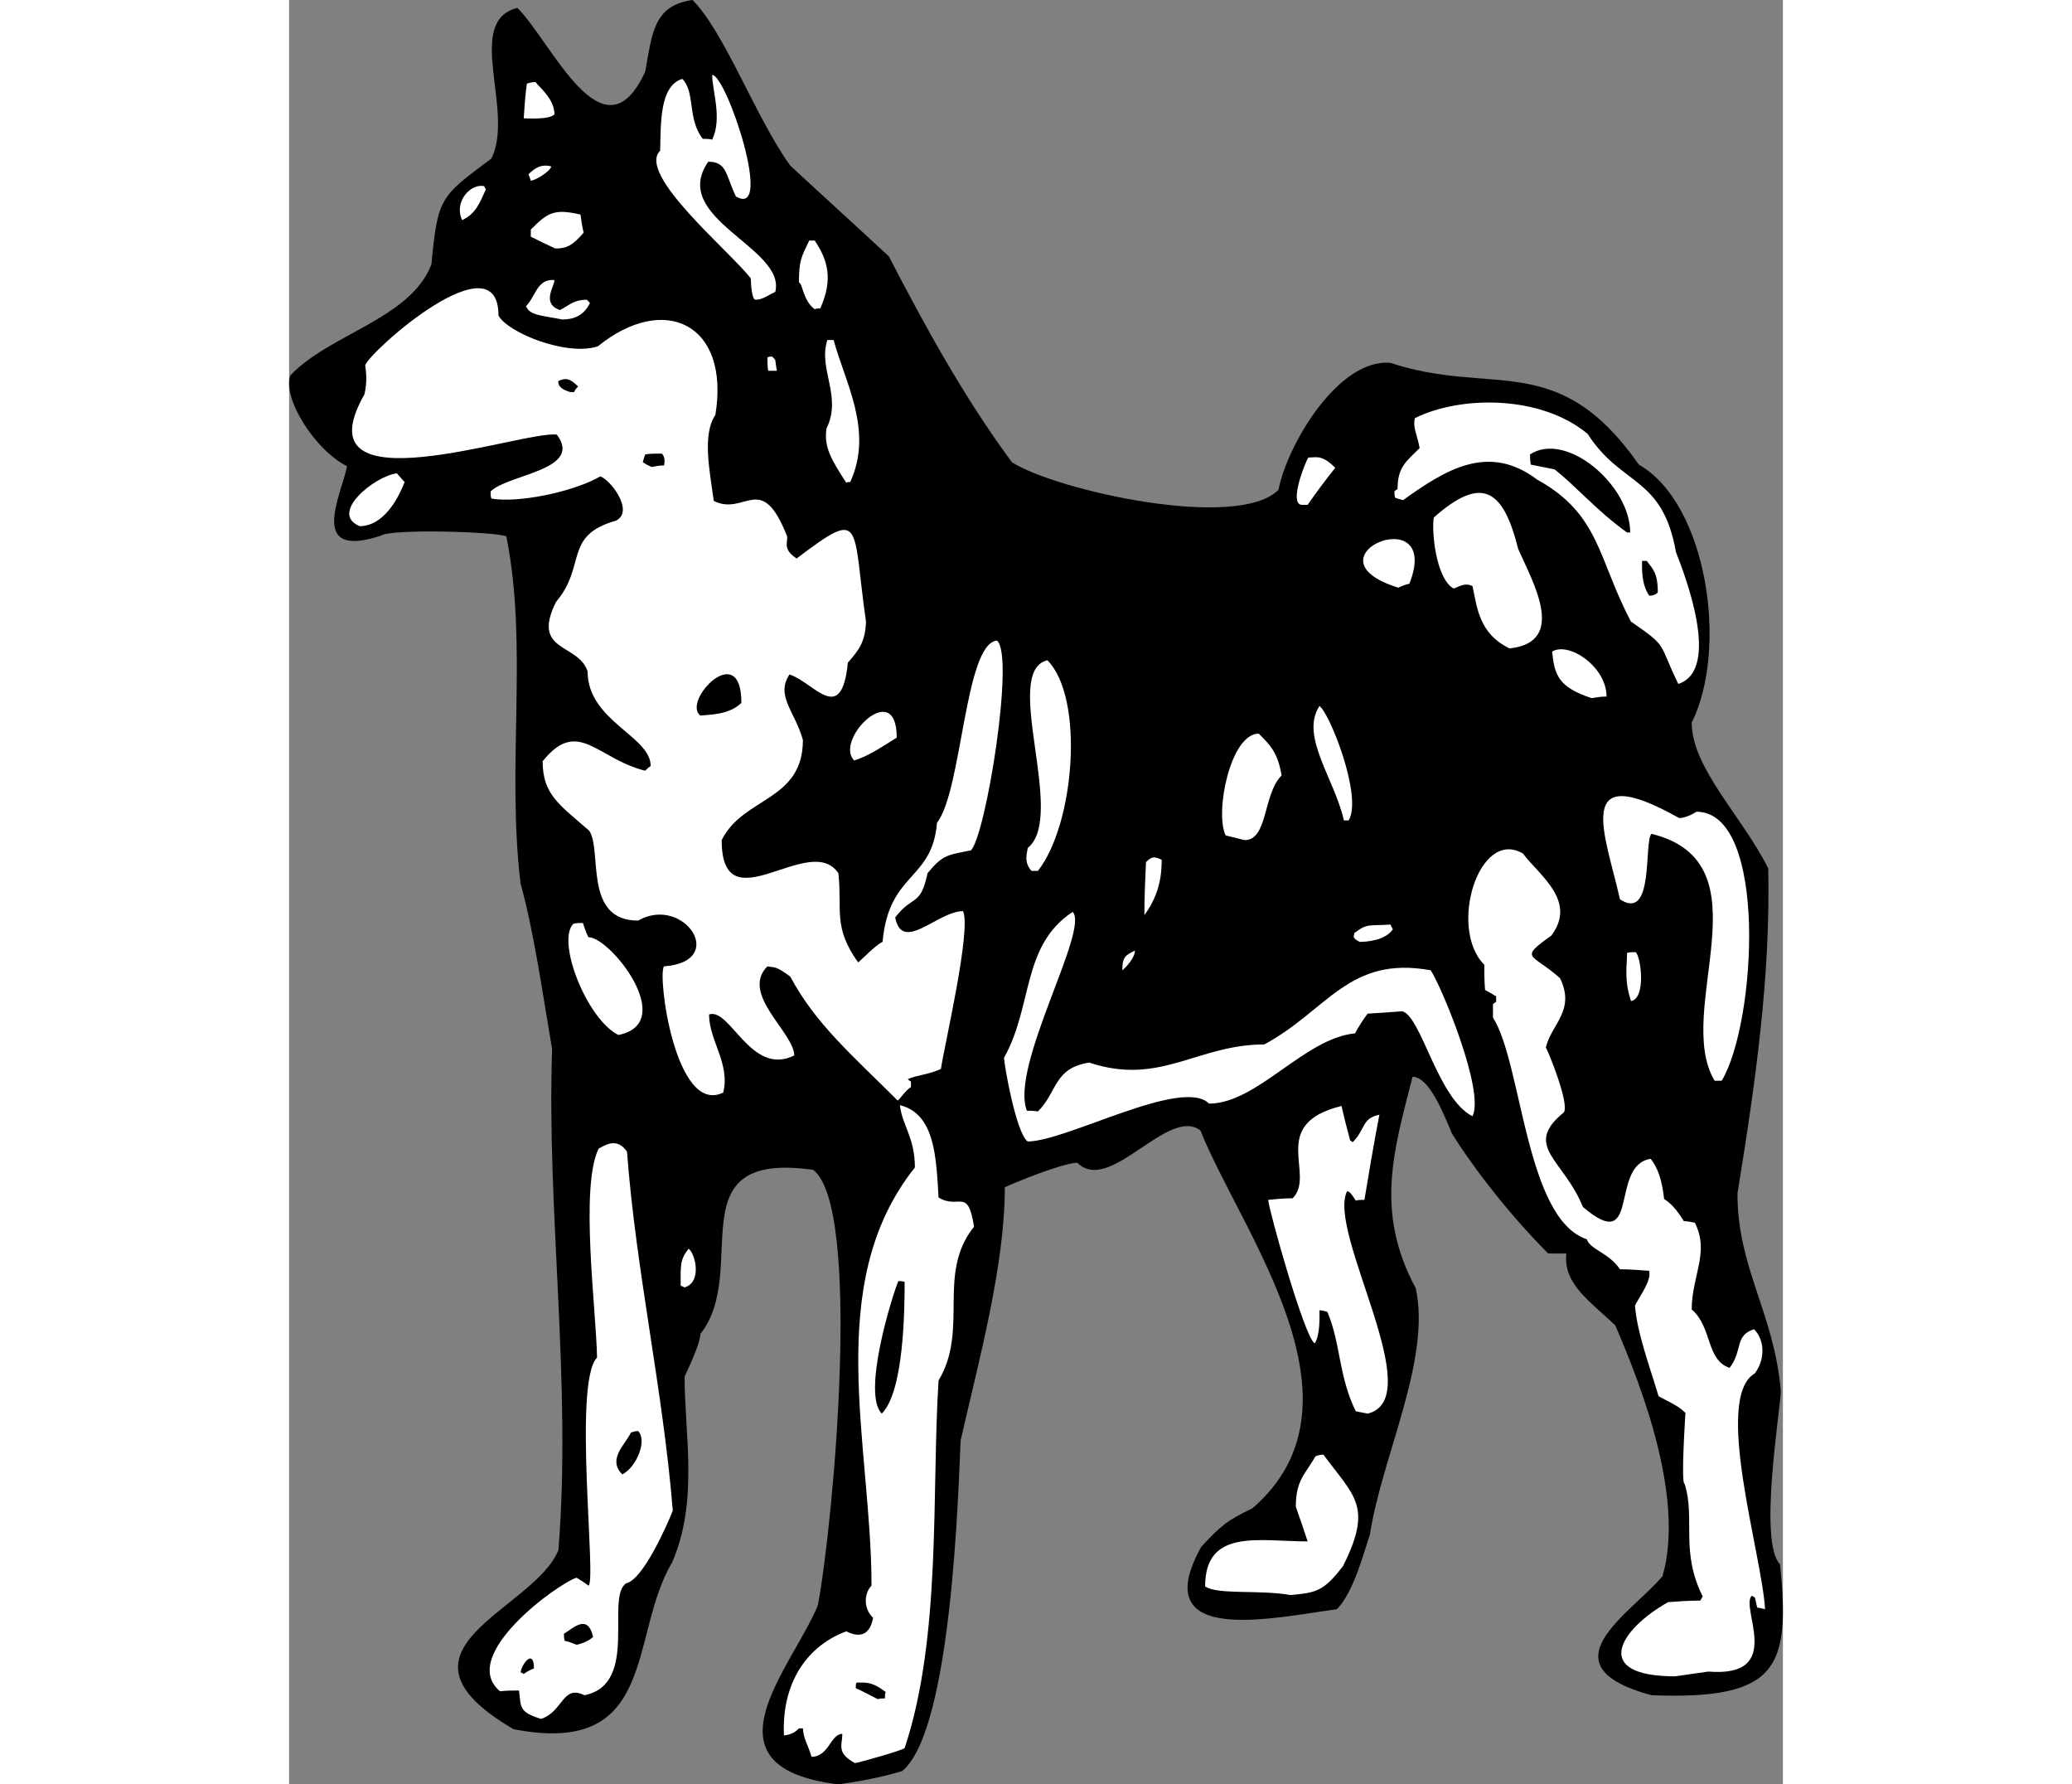 <?xml version="1.0" encoding="UTF-8"?>
<!DOCTYPE svg PUBLIC "-//W3C//DTD SVG 1.1//EN" "http://www.w3.org/Graphics/SVG/1.1/DTD/svg11.dtd">
<!-- Creator: CorelDRAW -->
<svg xmlns="http://www.w3.org/2000/svg" xml:space="preserve" width="7.848in" height="6.757in" version="1.1" style="shape-rendering:geometricPrecision; text-rendering:geometricPrecision; image-rendering:optimizeQuality; fill-rule:evenodd; clip-rule:evenodd"
viewBox="0 0 7847.72 9371.93"
 xmlns:xlink="http://www.w3.org/1999/xlink"
 xmlns:xodm="http://www.corel.com/coreldraw/odm/2003">
 <rect x="0" y="0" width="7847.72" height="9371.93" fill="#808080" stroke="none"/>
 <defs>
  <style type="text/css">
   <![CDATA[
    .fil0 {fill:black}
    .fil1 {fill:white}
   ]]>
  </style>
 </defs>
 <g id="Layer_x0020__x0028_Black_x0020_and_x0020_White_x0029_">
  <g id="_2008736396096">
   <path class="fil0" d="M2885.72 9371.93c-741.63,-91.15 -244.45,-609.05 -107.72,-940.51 82.86,-443.32 232.02,-2092.32 -24.86,-2287.05 -729.2,-103.58 -327.31,526.18 -592.48,861.78 0,45.58 -53.86,161.59 -82.86,223.74 0,306.6 74.58,654.62 -66.29,977.8 -227.88,381.17 -70.44,1023.37 -832.78,874.21 -720.92,-422.61 107.72,-621.48 236.16,-940.51 70.43,-878.36 -62.15,-1773.3 -33.15,-2630.93 -49.71,-290.03 -95.29,-617.35 -165.73,-870.08 -74.58,-621.48 41.43,-1242.97 -74.58,-1823.01 -49.71,-24.86 -604.91,-41.43 -658.77,-4.15 -389.46,128.45 -207.16,-215.45 -178.16,-364.6 -165.72,-82.86 -339.74,-352.17 -298.31,-476.47 207.16,-219.59 633.91,-298.31 741.63,-584.19 33.15,-356.31 49.72,-356.31 314.88,-555.19 124.3,-248.59 -145.01,-720.91 136.73,-791.35 182.3,182.3 451.61,812.07 671.2,335.6 37.28,-198.87 41.43,-348.03 248.59,-377.03 169.87,169.87 331.45,617.34 513.76,870.08 169.87,157.44 343.88,314.88 517.9,476.47 182.3,352.17 389.46,733.34 646.34,1081.37 236.16,149.15 1184.96,360.46 1400.4,145.02 45.58,-236.17 314.88,-691.92 588.34,-667.06 538.61,178.16 878.36,-74.58 1305.1,534.48 356.31,203.01 472.33,961.22 277.6,1354.83 0,240.31 269.31,497.18 401.88,766.49 12.43,567.62 -66.28,1118.67 -161.58,1707 0,393.6 190.59,621.47 227.88,1035.8 0,87.01 -120.15,795.5 -4.14,911.51 53.86,542.76 -8.29,712.63 -675.34,687.77 -580.04,-157.44 -103.58,-430.89 58.01,-625.62 116.01,-406.03 -103.58,-981.94 -248.59,-1317.54 -140.87,-132.58 -273.45,-219.59 -256.88,-377.04 -33.15,0 -66.29,0 -95.29,0 -194.73,-194.73 -389.46,-443.32 -505.47,-629.76 -45.58,-107.72 -120.15,-298.32 -207.16,-298.32 -99.44,389.46 -198.88,708.49 16.57,1110.38 82.87,372.88 -178.15,886.64 -240.3,1292.67 -33.15,99.44 -87.01,306.6 -174.02,393.61 -319.03,41.43 -1006.81,203.01 -712.64,-327.31 103.58,-111.86 132.58,-136.72 269.31,-203.01 642.2,-555.19 -62.15,-1454.27 -273.44,-1984.6 -169.88,-128.44 -476.47,339.75 -646.35,169.87 -74.58,0 -327.31,103.58 -381.17,128.45 0,410.18 -132.58,894.93 -232.02,1329.97 -12.43,261.02 -45.58,1520.56 -306.6,1736 -120.15,37.28 -248.59,58 -335.6,70.43z"/>
   <path class="fil1" d="M2972.73 9260.06c-99.44,-53.87 -66.29,-95.3 -66.29,-153.3 -62.15,0 -70.43,120.15 -161.58,120.15 -24.86,-78.72 -41.43,-91.15 -45.58,-149.16 -8.28,0 -16.57,0 -20.72,0 -24.85,24.86 -45.57,33.15 -78.71,37.29 -12.43,-244.45 95.29,-459.9 327.31,-546.91 74.58,37.29 124.3,16.58 140.87,-70.43 -58,-58.01 -41.43,-136.73 -8.28,-169.87 0,-737.49 -261.02,-1582.7 227.88,-2195.9 0,-157.44 -66.29,-219.59 -78.72,-327.31 186.45,45.58 190.59,281.74 203.02,484.76 107.72,66.29 153.29,-58.01 186.44,153.29 -198.87,248.6 -24.85,538.62 -186.44,807.93 -37.29,584.19 16.57,1346.54 -178.16,1930.73 -12.43,12.43 -248.59,78.72 -261.02,78.72z"/>
   <path class="fil1" d="M1323.73 9028.04c-120.15,-37.29 -103.58,-62.15 -116.01,-149.15 -33.15,0 -66.29,0 -99.44,4.14 -223.73,-186.44 306.6,-567.61 401.89,-596.62 20.72,12.43 41.43,24.86 62.15,41.44 45.58,-8.29 -82.86,-1068.95 45.58,-1197.39 -4.14,-248.59 -91.15,-894.93 8.28,-1097.95 33.15,-16.57 95.3,-62.15 149.16,16.58 45.57,617.34 190.58,1259.54 240.3,1885.16 -29,74.58 -157.44,364.6 -244.45,381.18 -111.87,74.58 70.44,530.33 -219.59,588.33 -116.01,-58 -111.86,87.01 -227.88,124.3z"/>
   <path class="fil0" d="M3092.88 8924.46c-41.43,-20.72 -78.72,-41.43 -116.01,-58 0,-12.43 0,-20.72 4.14,-29 45.58,0 78.72,-8.29 153.3,49.71 -4.14,8.28 -4.14,20.72 -4.14,33.15 -12.43,0 -24.86,0 -37.29,4.14z"/>
   <path class="fil1" d="M7281.66 8804.31c-443.33,0 -294.17,-244.45 -37.29,-389.46 53.86,-4.15 111.87,-8.29 169.87,-8.29 4.15,-8.28 8.29,-16.57 12.43,-20.72 -120.15,-240.31 -37.28,-410.18 -95.29,-592.48 -20.72,0 4.15,-360.46 4.15,-372.89 -37.29,-33.15 -37.29,-33.15 -140.87,-87.01 -53.86,-178.15 -111.87,-331.45 -124.3,-476.47 33.15,-62.15 87.01,-132.58 74.58,-182.3 -53.86,-4.15 -103.58,-8.28 -153.3,-8.28 -58,-87.01 -157.44,-103.58 -174.02,-157.45 -323.17,-107.72 -339.74,-923.93 -493.04,-1164.24 0,-24.86 0,-49.72 0,-70.44 4.14,-4.14 8.28,-8.28 16.57,-12.43 0,-12.42 0,-20.72 0,-29 -20.72,-12.43 -41.43,-24.86 -58,-33.15 -4.15,-45.58 -4.15,-91.15 -4.15,-132.58 -190.58,-190.58 -29,-720.91 203.01,-584.19 87.01,116.02 285.88,248.59 149.16,430.9 -174.02,124.29 -103.58,91.15 45.57,223.73 82.87,169.87 -45.57,240.31 -74.58,364.6 8.28,8.29 124.3,290.03 95.29,339.75 -219.58,178.15 0,248.59 99.44,497.18 306.6,261.02 136.73,-219.59 356.31,-252.74 37.29,49.72 58.01,103.58 70.44,211.31 33.15,20.72 62.15,49.71 103.58,116.01 16.58,0 37.29,4.15 58.01,8.28 78.72,157.45 -16.57,277.6 -16.57,455.75 107.72,91.15 74.58,265.17 198.87,306.6 70.44,-91.15 24.86,-169.87 128.44,-203.01 53.86,53.86 62.15,153.3 4.15,232.01 -219.59,128.45 37.28,948.8 53.86,1238.82 -16.58,-4.15 -29,-8.28 -41.43,-8.28 -4.15,-20.72 -8.28,-37.29 -12.43,-53.86 -8.28,-4.15 -12.43,-8.28 -16.58,-8.28 -62.15,62.15 178.16,430.89 -227.88,397.74 -58,8.28 -116.01,16.57 -174.01,24.86z"/>
   <path class="fil0" d="M1232.58 8791.88c-8.28,-4.15 -12.43,-8.29 -16.58,-8.29 8.29,-49.71 70.44,-124.29 70.44,-20.72 -20.72,8.29 -37.29,16.58 -53.86,29.01z"/>
   <path class="fil0" d="M1510.17 8638.58c-20.72,-8.28 -41.43,-16.58 -62.15,-20.72 -4.15,-12.43 -4.15,-24.86 -4.15,-37.29 49.72,-29 124.3,-107.72 153.3,16.58 -24.86,24.85 -66.29,37.28 -87.01,41.43z"/>
   <path class="fil1" d="M5259.77 8377.56c-153.3,-29 -385.31,0 -447.47,-45.58 0,-306.6 285.88,-236.16 538.62,-236.16 -20.72,-62.15 -41.43,-124.3 -62.15,-182.3 0,-140.87 49.72,-169.88 103.58,-265.17 12.43,-4.14 24.86,-8.28 41.43,-8.28 161.58,219.59 261.02,269.31 103.58,584.19 -103.58,136.72 -145.02,140.87 -277.6,153.3z"/>
   <path class="fil0" d="M1750.48 7743.64c-78.72,-78.71 12.43,-153.29 45.58,-219.58 12.43,-4.15 24.85,-8.29 37.28,-8.29 49.72,49.72 -8.28,190.59 -82.86,227.88z"/>
   <path class="fil0" d="M3113.59 7424.62c-103.58,-103.58 49.72,-604.91 87.01,-696.06 8.28,0 20.72,0 33.15,4.15 0,149.15 -4.15,575.91 -120.15,691.91z"/>
   <path class="fil1" d="M5665.81 7424.62c-20.72,-4.15 -41.44,-8.28 -62.15,-12.43 -91.15,-186.45 -78.71,-356.31 -149.15,-522.05 -16.57,-4.14 -29,-8.28 -41.43,-8.28 0,33.15 4.15,128.44 -24.86,174.02 -53.86,-29 -244.45,-712.63 -244.45,-754.07 41.43,-4.14 82.86,-8.28 128.44,-8.28 124.3,-124.29 -132.58,-389.46 256.88,-484.75 12.43,58.01 29.01,120.15 45.58,182.3 4.15,0 8.28,4.15 12.43,8.28 70.43,-70.43 45.58,-124.29 140.87,-145.01 -29,149.15 -53.86,298.31 -78.72,447.46 -16.57,0 -33.15,0 -45.58,4.15 -33.15,-53.86 -37.28,-45.58 -45.57,-49.71 -107.72,215.45 435.03,1089.66 107.72,1168.38z"/>
   <path class="fil1" d="M2077.8 6761.71c-8.28,-4.15 -16.58,-8.28 -20.72,-8.28 0,-107.72 -4.15,-136.73 41.43,-194.73 33.15,20.72 74.58,174.02 -20.72,203.01z"/>
   <path class="fil1" d="M3880.08 5995.22c-62.15,-45.58 -124.29,-410.18 -124.29,-439.18 153.3,-273.44 91.15,-588.33 360.46,-766.49 91.15,91.15 -331.46,812.07 -240.31,1044.09 16.57,0 37.28,0 58,4.14 103.58,-103.58 82.87,-227.88 269.32,-256.88 372.88,124.3 567.61,-95.29 919.79,-95.29 331.45,-178.16 443.32,-468.18 874.21,-389.46 53.86,78.71 285.88,633.91 219.59,766.49 -182.3,-91.15 -269.31,-526.18 -368.75,-551.04 -62.15,4.14 -124.3,8.28 -182.3,12.43 -24.86,33.15 -45.58,66.29 -66.29,103.58 -265.17,24.86 -513.76,368.75 -766.49,368.75 -140.87,-140.87 -749.92,198.88 -952.94,198.88z"/>
   <path class="fil1" d="M3196.46 5779.77c-240.31,-240.31 -430.9,-401.89 -563.48,-650.48 -78.72,-58.01 -78.72,-45.58 -120.15,-53.86 -145.02,145.01 140.87,348.03 140.87,468.18 -227.88,111.87 -335.6,-252.73 -447.47,-215.45 0,136.73 111.87,256.88 74.58,410.18 -252.74,124.3 -348.03,-625.62 -310.74,-662.91 339.74,-24.86 103.58,-377.04 -136.73,-240.31 -290.02,0 -186.44,-368.75 -256.88,-472.33 -157.44,-136.72 -244.45,-190.58 -244.45,-364.6 186.44,-232.02 285.88,-12.43 538.61,49.71 8.28,-8.28 16.57,-16.57 29,-24.85 0,-157.45 -331.45,-236.16 -331.45,-497.18 -49.72,-149.16 -298.32,-99.44 -165.73,-364.61 161.58,-190.58 37.29,-348.03 314.88,-426.74 99.44,-49.72 -33.15,-219.59 -82.86,-232.02 -145.02,82.86 -435.04,140.87 -571.77,116.01 -4.14,-12.42 -4.14,-24.85 -4.14,-37.28 91.15,-91.15 488.9,-111.87 348.03,-298.32 -174.02,-24.85 -1363.12,406.04 -1010.94,-211.3 16.57,-70.44 8.28,-120.15 4.15,-153.3 29,-78.72 700.2,-671.2 700.2,-261.02 49.71,91.15 360.46,215.45 522.05,161.58 348.03,-281.74 696.06,-120.15 617.34,360.46 -70.44,103.58 -29,298.31 -8.28,451.61 165.72,82.87 248.59,-161.58 385.31,186.45 4.15,33.15 -24.86,66.29 49.71,116.01 356.32,-269.31 290.03,-186.44 364.61,331.46 -4.15,103.58 -33.15,145.01 -95.29,215.45 -33.15,335.6 -178.16,103.58 -306.6,62.15 -74.58,111.87 29,194.73 70.43,343.88 0,323.18 -314.88,298.32 -426.74,526.19 0,455.75 464.04,-49.72 613.19,174.02 20.72,198.87 -29,281.74 103.58,468.18 4.14,0 95.29,-95.3 128.44,-107.72 33.15,-368.75 261.02,-319.03 285.88,-625.63 132.58,-169.87 145.02,-940.51 314.88,-957.07 95.3,74.58 -58,1023.37 -136.72,1102.09 -128.44,24.86 -149.15,24.86 -227.88,120.15 -37.29,178.15 -78.72,111.86 -169.87,232.01 37.28,190.59 223.73,-33.15 356.31,-33.15 45.58,95.3 -99.44,712.64 -116.02,828.64 -58,29 -132.58,33.15 -174.01,53.86 4.14,4.15 8.28,8.28 16.57,12.43 0,8.28 0,16.57 0,29 -29,16.58 -62.15,70.44 -70.43,70.44z"/>
   <path class="fil1" d="M7488.82 5676.19c-219.58,-368.75 290.03,-1143.52 -331.45,-1296.82 -41.43,41.43 16.57,464.04 -165.73,343.88 -74.58,-335.6 -256.88,-745.78 310.75,-426.74 29,0 66.29,-16.58 91.15,-33.15 377.03,0 314.88,1110.37 132.58,1412.83 -12.43,0 -24.86,0 -37.29,0z"/>
   <path class="fil1" d="M1729.77 5435.88c-165.73,-82.86 -327.31,-493.04 -236.16,-584.19 16.57,-4.14 33.15,-4.14 49.71,-4.14 8.28,24.85 16.58,49.71 29,74.58 116.02,0 472.33,451.61 157.45,513.75z"/>
   <path class="fil1" d="M7049.64 5257.73c-37.29,-111.87 -20.72,-186.45 -20.72,-252.74 12.43,-4.14 29,-4.14 45.58,-4.14 29,29 53.86,244.45 -24.86,256.88z"/>
   <path class="fil1" d="M4377.28 5096.14c0,-70.44 16.57,-78.72 66.28,-103.58 0,37.29 -45.57,87.01 -66.28,103.58z"/>
   <path class="fil1" d="M5624.37 4946.99c-49.71,-24.86 -24.85,-33.15 -29,-45.58 70.44,-53.86 74.58,-37.29 190.59,-45.58 4.14,8.28 8.28,16.57 12.42,24.86 -37.28,58 -136.72,66.29 -174.02,66.29z"/>
   <path class="fil1" d="M4493.28 4806.12c0,-95.3 4.14,-186.45 8.28,-277.6 20.72,-20.72 37.29,-37.28 82.86,-12.43 0,99.44 -20.72,194.73 -91.15,290.03z"/>
   <path class="fil1" d="M3900.81 4574.1c-45.58,-45.58 -20.72,-103.58 -20.72,-120.15 207.16,-165.73 -140.87,-928.07 103.58,-986.08 194.73,194.73 145.01,857.64 -49.72,1106.24 -12.42,0 -24.85,0 -33.14,0z"/>
   <path class="fil1" d="M5019.47 4412.51c-33.15,-8.28 -66.29,-16.58 -99.44,-24.86 -58,-120.15 24.86,-534.48 174.02,-534.48 62.15,62.15 99.44,99.44 120.15,219.59 -99.43,99.44 -70.43,339.75 -194.73,339.75z"/>
   <path class="fil1" d="M5541.51 4308.93c-49.71,-219.58 -232.01,-443.32 -128.44,-600.76 53.86,37.28 227.88,476.47 153.3,600.76 -8.28,0 -16.58,0 -24.86,0z"/>
   <path class="fil1" d="M2968.59 3994.04c-107.73,-107.72 223.73,-439.18 223.73,-120.14 -78.72,49.71 -153.3,99.43 -223.73,120.14z"/>
   <path class="fil0" d="M2160.66 3757.88c-99.44,-74.58 215.45,-406.03 215.45,-66.29 -62.15,62.15 -165.72,62.15 -215.45,66.29z"/>
   <path class="fil1" d="M6842.48 3666.74c-174.02,-58.01 -194.73,-120.15 -207.16,-244.45 87.01,-53.86 285.88,78.72 285.88,236.16 -29.01,0 -53.86,4.15 -78.72,8.29z"/>
   <path class="fil1" d="M7298.23 3592.16c-107.72,-219.59 -49.71,-190.59 -248.59,-327.31 -174.02,-327.31 -161.58,-563.48 -493.05,-745.78 -256.88,-194.73 -484.75,-49.72 -704.34,107.72 -16.57,-4.15 -29,-8.29 -41.43,-12.43 -4.14,-12.43 -4.14,-24.86 -4.14,-33.15 4.14,-4.15 8.28,-8.28 16.57,-12.43 0,-116.01 45.58,-145.02 116.01,-215.45 -12.42,-70.44 -37.28,-107.72 -24.85,-157.45 244.45,-120.15 662.91,-120.15 907.36,82.87 178.16,277.59 393.61,219.58 464.04,621.47 45.58,116.02 240.31,617.34 12.43,691.92z"/>
   <path class="fil1" d="M6411.59 3405.72c-161.58,-78.72 -169.87,-215.45 -194.73,-327.31 -41.43,-20.72 -70.44,4.15 -99.44,12.43 -95.29,-53.86 -116.01,-310.75 -103.58,-372.89 252.73,-223.73 364.6,-149.15 443.32,165.73 74.58,169.87 261.02,488.9 -45.58,522.05z"/>
   <path class="fil0" d="M7144.93 3128.12c-41.43,-62.15 -37.28,-140.87 -37.28,-182.3 8.28,0 16.57,0 24.85,0 29.01,41.43 58.01,58.01 58.01,165.73 -20.72,20.72 -45.58,16.57 -45.58,16.57z"/>
   <path class="fil1" d="M5827.4 3086.69c-517.9,-161.58 236.16,-472.32 58,-20.72 -20.72,4.15 -41.43,12.43 -58,20.72z"/>
   <path class="fil0" d="M7028.92 2796.66c-157.45,-111.87 -273.45,-248.59 -381.18,-331.45 -41.43,-8.29 -82.86,-16.58 -124.29,-24.86 -4.15,-20.72 -4.15,-37.29 -4.15,-53.86 190.58,-124.3 526.18,161.58 526.18,410.18 -8.28,0 -12.43,0 -16.57,0z"/>
   <path class="fil1" d="M370.79 2763.52c-161.58,-66.29 74.58,-261.02 194.73,-277.59 12.43,12.42 24.86,29 41.43,45.57 -41.43,107.72 -120.14,232.02 -236.16,232.02z"/>
   <path class="fil1" d="M5321.92 2651.65c-74.58,0 20.72,-236.16 33.15,-248.59 41.44,0 70.44,-16.57 140.87,53.86 -49.71,62.15 -99.43,128.44 -145.01,194.73 -12.43,0 -20.72,0 -29.01,0z"/>
   <path class="fil1" d="M2927.15 2535.64c-74.58,-116.01 -120.15,-186.45 -103.58,-285.88 82.86,-169.87 -45.58,-310.74 4.15,-464.04 8.28,0 20.72,0 33.14,0 58.01,219.59 211.31,476.47 87.01,745.78 -8.28,0 -16.57,0 -20.72,4.15z"/>
   <path class="fil0" d="M1903.78 2452.78c-16.58,-8.29 -33.15,-16.58 -45.58,-24.86 4.15,-16.58 8.28,-29 12.43,-41.43 29,-4.15 58.01,-4.15 87.01,-4.15 4.14,4.15 20.72,16.58 12.43,62.15 -24.86,0 -45.58,4.15 -66.29,8.29z"/>
   <path class="fil0" d="M1477.03 2059.17c-74.58,-20.72 -62.15,-58.01 -62.15,-58.01 37.28,-16.57 58.01,-16.57 103.58,29.01 -8.28,8.28 -16.57,16.57 -20.72,29 -8.28,0 -16.57,0 -20.72,0z"/>
   <path class="fil1" d="M2516.97 1947.3c-4.14,-24.85 -4.14,-49.71 -4.14,-70.43 8.28,-4.15 16.57,-4.15 24.85,-4.15 24.86,24.86 12.43,8.28 24.86,74.58 -16.57,0 -33.15,0 -45.58,0z"/>
   <path class="fil1" d="M1435.6 1678c-103.58,-20.72 -174.02,-20.72 -190.58,-70.43 49.71,-49.72 58,-145.02 149.15,-136.73 0,33.15 -70.44,124.3 29,157.45 49.72,-24.86 70.44,-53.86 140.87,-53.86 4.15,4.14 8.28,8.28 16.58,16.57 -33.15,70.44 -91.15,87.01 -145.02,87.01z"/>
   <path class="fil1" d="M2761.43 1624.13c-62.15,-45.58 -62.15,-132.58 -82.87,-140.87 0,-116.01 12.43,-132.58 53.86,-219.59 8.29,0 16.58,0 29.01,0 66.29,99.44 99.43,198.88 29,356.32 -12.43,0 -20.72,0 -29,4.14z"/>
   <path class="fil1" d="M2450.68 1574.42c-20.72,0 -24.85,-91.15 -24.85,-111.87 -111.87,-145.02 -600.77,-546.9 -476.47,-671.2 4.14,-140.87 -4.15,-339.75 116.01,-377.03 70.43,70.43 24.86,207.16 107.72,314.88 16.57,0 33.15,0 49.71,4.14 53.86,-111.86 0,-256.88 0,-339.74 74.58,0 327.31,758.21 124.3,638.05 -53.86,-111.87 -45.58,-182.3 -145.02,-182.3 -207.16,298.31 410.18,451.61 352.18,683.63 -37.29,16.57 -66.29,41.43 -103.58,41.43z"/>
   <path class="fil1" d="M1398.31 1305.11c-45.57,-20.72 -87.01,-41.44 -128.44,-62.15 0,-12.43 0,-24.85 0,-37.28 87.01,-87.01 120.15,-111.87 261.02,-78.72 4.15,29 8.28,62.15 16.58,95.29 -58.01,66.29 -87.01,82.87 -149.16,82.87z"/>
   <path class="fil1" d="M909.42 1155.95c-45.58,-91.15 41.43,-194.73 116.01,-178.15 0,4.14 4.14,8.28 8.28,16.57 -33.15,74.58 -53.86,128.44 -124.29,161.58z"/>
   <path class="fil1" d="M1269.87 948.79c-4.14,-12.42 -8.28,-24.85 -12.43,-33.14 24.86,-24.86 62.15,-58.01 120.15,-41.44 -8.28,29.01 -87.01,74.58 -107.72,74.58z"/>
   <path class="fil1" d="M1232.58 621.48c4.14,-62.15 8.28,-124.3 16.57,-182.31 12.43,-4.14 29.01,-8.28 45.58,-8.28 16.57,24.86 99.44,87.01 99.44,169.88 -29,29 -140.87,20.72 -161.58,20.72z"/>
  </g>
 </g>
</svg>
